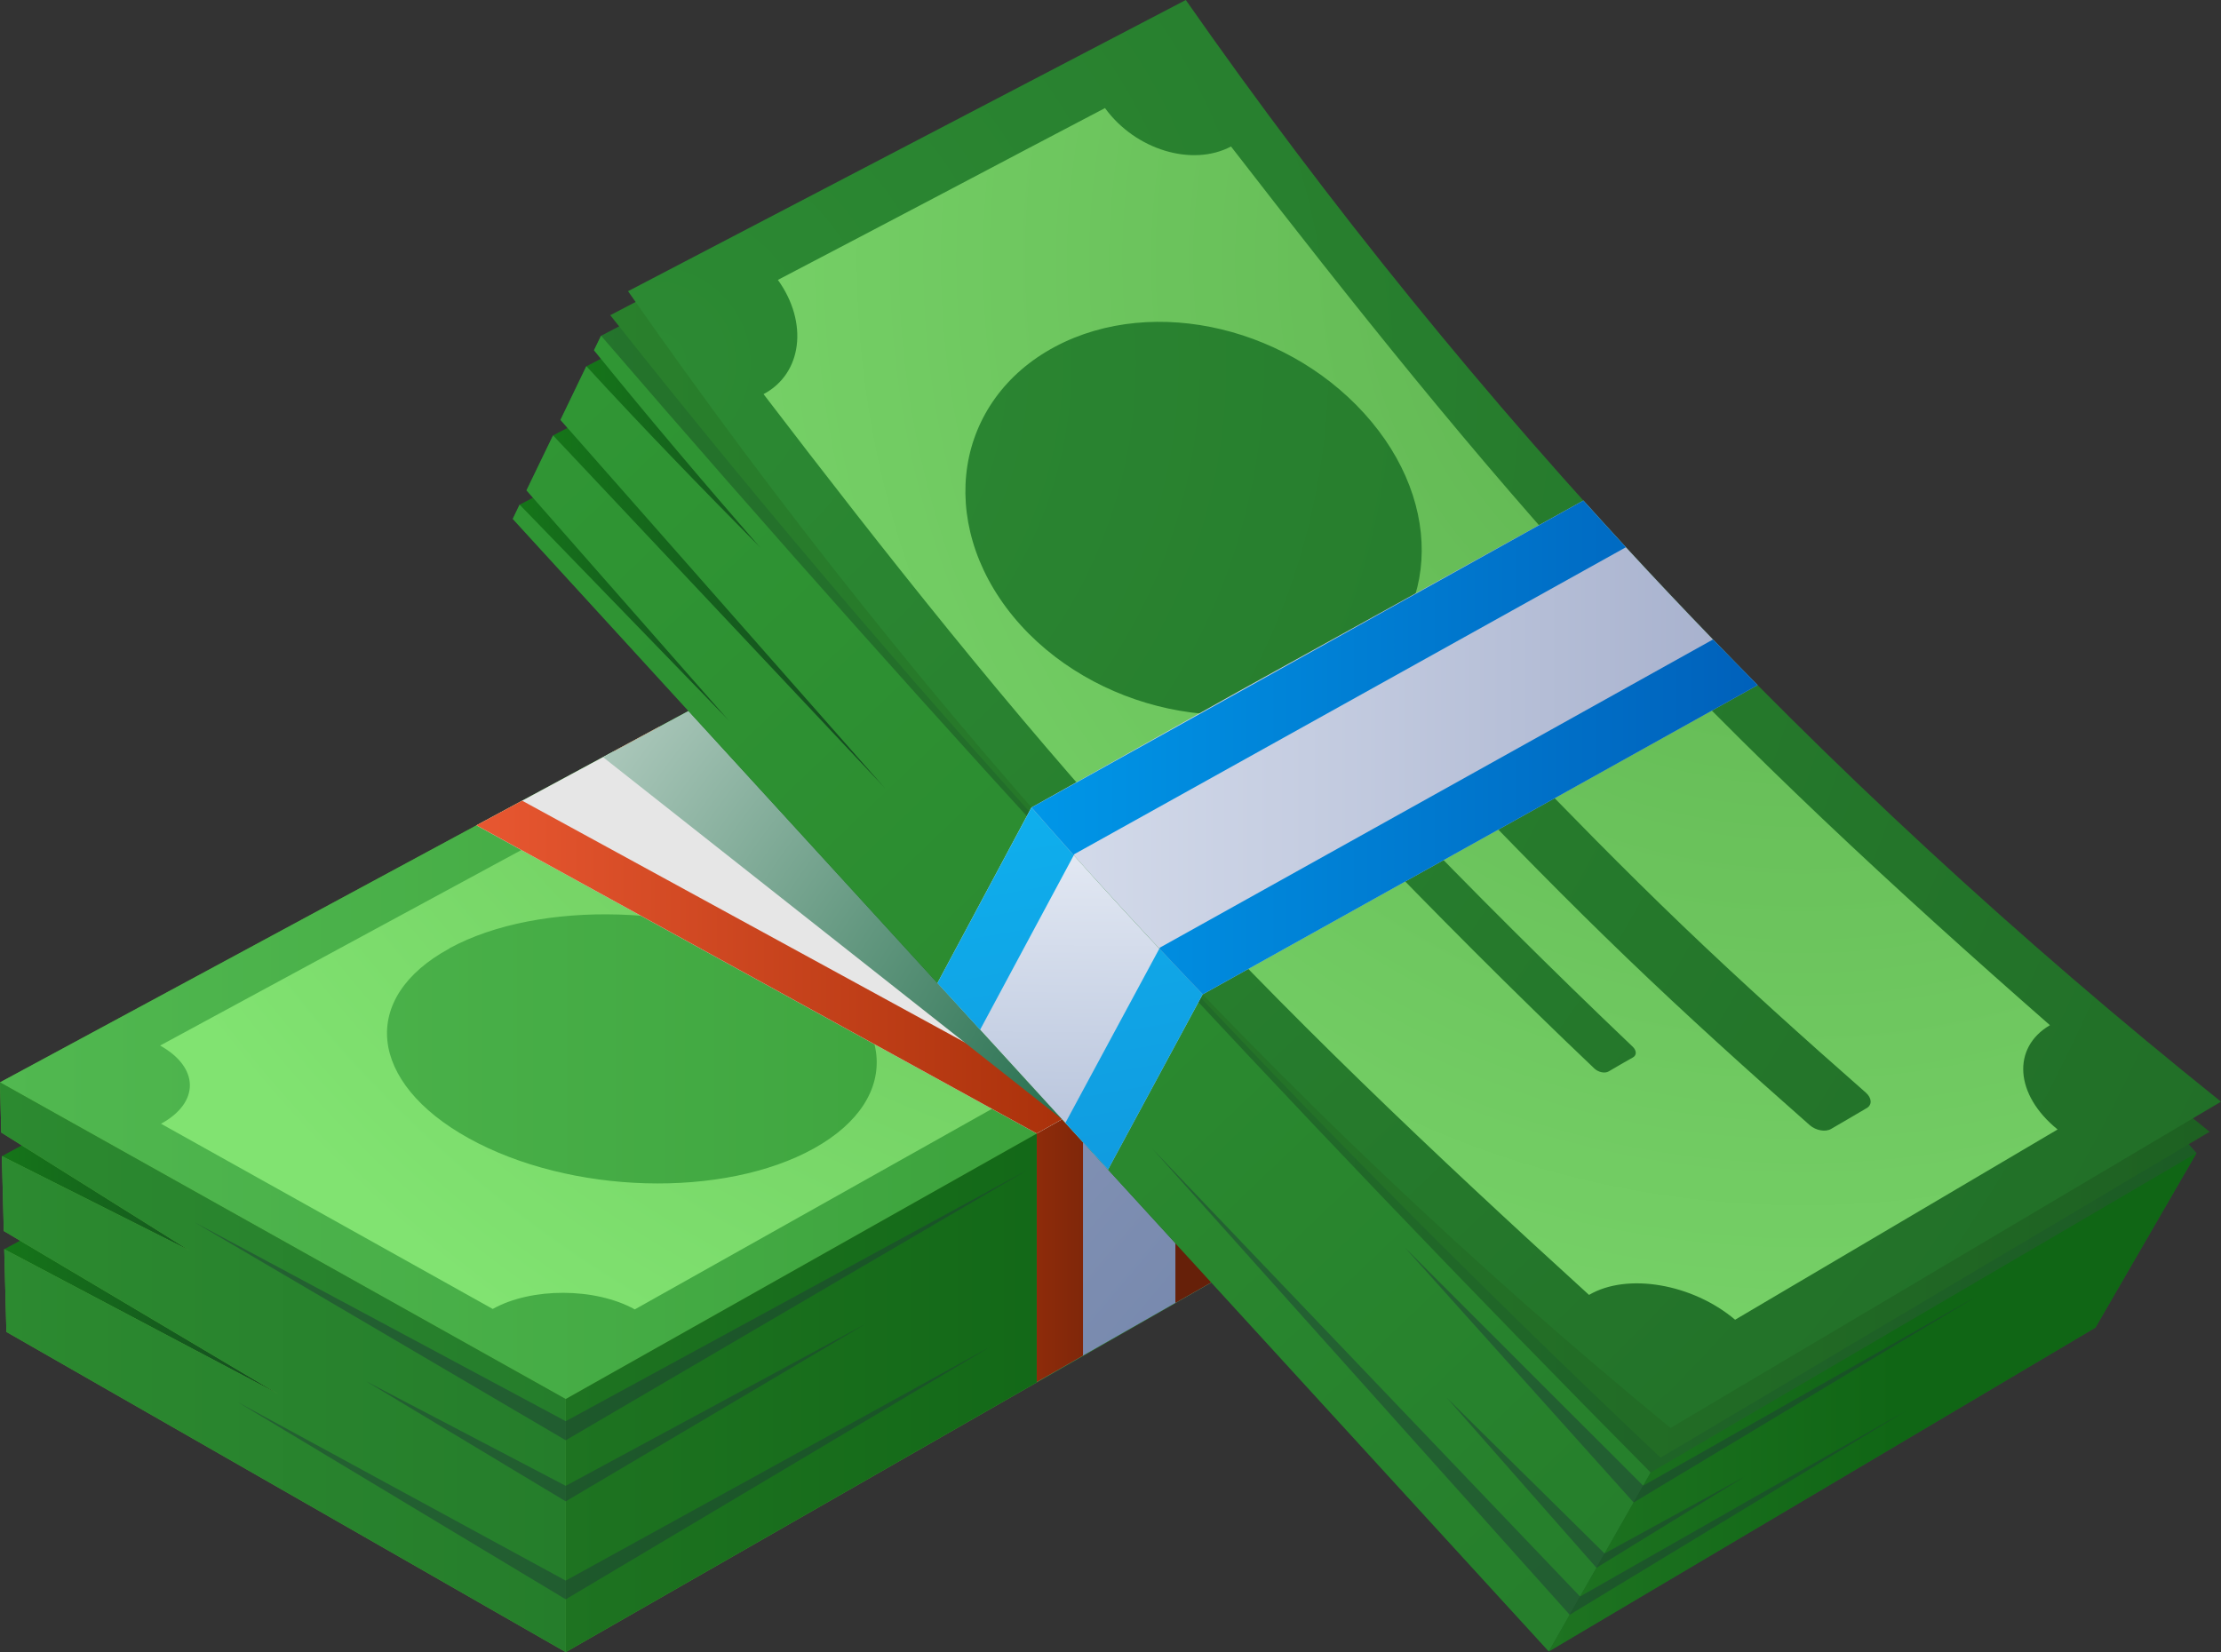 <?xml version="1.0" encoding="UTF-8"?><svg xmlns="http://www.w3.org/2000/svg" xmlns:xlink="http://www.w3.org/1999/xlink" viewBox="0 0 298.76 222.29"><rect x="0" y="0" width="298.76" height="222.29" fill="#333333" stroke="none"/><defs><linearGradient id="linear-gradient" x1=".57" y1="175.37" x2="42.9" y2="175.37" gradientUnits="userSpaceOnUse"><stop offset="0" stop-color="#157519"/><stop offset="1" stop-color="#154522"/></linearGradient><linearGradient id="linear-gradient-2" x1=".25" y1="162.85" x2="42.58" y2="162.85" xlink:href="#linear-gradient"/><linearGradient id="linear-gradient-3" x1="0" y1="126.51" x2="225.34" y2="126.51" gradientUnits="userSpaceOnUse"><stop offset="0" stop-color="#51b850"/><stop offset="1" stop-color="#309631"/></linearGradient><linearGradient id="linear-gradient-4" x1="0" y1="183.96" x2="76.1" y2="183.96" gradientUnits="userSpaceOnUse"><stop offset="0" stop-color="#2c8a30"/><stop offset="1" stop-color="#257d2b"/></linearGradient><linearGradient id="linear-gradient-5" x1="76.1" y1="163.2" x2="225.34" y2="163.2" gradientUnits="userSpaceOnUse"><stop offset="0" stop-color="#1e7321"/><stop offset=".54" stop-color="#106615"/></linearGradient><linearGradient id="linear-gradient-6" x1="167.44" y1="175.43" x2="71.79" y2="94.19" gradientUnits="userSpaceOnUse"><stop offset="0" stop-color="#7688ad"/><stop offset=".39" stop-color="#8594b6"/><stop offset="1" stop-color="#a5afcc"/></linearGradient><linearGradient id="linear-gradient-7" x1="139.46" y1="162.23" x2="164.33" y2="162.23" gradientUnits="userSpaceOnUse"><stop offset="0" stop-color="#8e2b0a"/><stop offset=".71" stop-color="#662009"/></linearGradient><radialGradient id="radial-gradient" cx="171.55" cy="29.72" fx="171.55" fy="29.72" r="180.27" gradientUnits="userSpaceOnUse"><stop offset="0" stop-color="#5cb04d"/><stop offset="1" stop-color="#81e371"/></radialGradient><linearGradient id="linear-gradient-8" x1="64.09" y1="125.16" x2="164.33" y2="125.16" gradientUnits="userSpaceOnUse"><stop offset="0" stop-color="#e85731"/><stop offset="1" stop-color="#992700"/></linearGradient><radialGradient id="radial-gradient-2" cx="164.97" cy="158.08" fx="164.97" fy="158.08" r="151.01" gradientUnits="userSpaceOnUse"><stop offset="0" stop-color="#00562f"/><stop offset="1" stop-color="#fff"/></radialGradient><linearGradient id="linear-gradient-9" x1="69.89" y1="84.81" x2="104.73" y2="84.81" xlink:href="#linear-gradient"/><linearGradient id="linear-gradient-10" x1="74.39" y1="81.86" x2="121.4" y2="81.86" xlink:href="#linear-gradient"/><linearGradient id="linear-gradient-11" x1="78.88" y1="66.18" x2="113.71" y2="66.18" xlink:href="#linear-gradient"/><linearGradient id="linear-gradient-12" x1="68.97" y1="129.28" x2="295.47" y2="129.28" gradientUnits="userSpaceOnUse"><stop offset="0" stop-color="#25752c"/><stop offset="1" stop-color="#1c5c25"/></linearGradient><linearGradient id="linear-gradient-13" x1="71.92" y1="57.59" x2="228.47" y2="221.5" gradientUnits="userSpaceOnUse"><stop offset="0" stop-color="#309634"/><stop offset="1" stop-color="#257d2b"/></linearGradient><linearGradient id="linear-gradient-14" x1="208.34" y1="188.67" x2="295.47" y2="188.67" xlink:href="#linear-gradient-5"/><linearGradient id="linear-gradient-15" x1="82.1" y1="117.22" x2="297.24" y2="117.22" gradientUnits="userSpaceOnUse"><stop offset="0" stop-color="#29802c"/><stop offset="1" stop-color="#1e6122"/></linearGradient><radialGradient id="radial-gradient-3" cx="88" cy="48.85" fx="88" fy="48.85" r="241.86" gradientUnits="userSpaceOnUse"><stop offset="0" stop-color="#2c8a33"/><stop offset="1" stop-color="#216e27"/></radialGradient><radialGradient id="radial-gradient-4" cx="242.48" cy="34.95" fx="242.48" fy="34.95" r="169.64" gradientUnits="userSpaceOnUse"><stop offset="0" stop-color="#5cb04d"/><stop offset="1" stop-color="#7ad66b"/></radialGradient><linearGradient id="linear-gradient-16" x1="138.75" y1="100.57" x2="236.42" y2="100.57" gradientUnits="userSpaceOnUse"><stop offset="0" stop-color="#d5dceb"/><stop offset=".38" stop-color="#c5cde1"/><stop offset="1" stop-color="#a5afcc"/></linearGradient><linearGradient id="linear-gradient-17" x1="143.6" y1="162.62" x2="144.42" y2="91.08" gradientUnits="userSpaceOnUse"><stop offset="0" stop-color="#acbad6"/><stop offset=".25" stop-color="#c1cce1"/><stop offset=".74" stop-color="#e8edf6"/><stop offset="1" stop-color="#f8faff"/></linearGradient><linearGradient id="linear-gradient-18" x1="136.32" y1="89.45" x2="149.4" y2="164.26" gradientUnits="userSpaceOnUse"><stop offset="0" stop-color="#0fb6f2"/><stop offset="1" stop-color="#1099de"/></linearGradient><linearGradient id="linear-gradient-19" x1="105.24" y1="100.57" x2="280.73" y2="100.57" gradientUnits="userSpaceOnUse"><stop offset="0" stop-color="#00a9f7"/><stop offset="1" stop-color="#0048a6"/></linearGradient></defs><g isolation="isolate"><g id="Layer_1"><g><g><polygon points="224.33 134.96 166.6 167.51 213.28 129.21 224.33 134.96 224.33 134.96" fill="#39602e" fill-rule="evenodd"/><polygon points="224.74 122.31 167.02 154.85 213.7 116.55 224.74 122.31 224.74 122.31" fill="#39602e" fill-rule="evenodd"/><polygon points="225.15 109.81 167.43 142.35 214.11 104.05 225.15 109.81 225.15 109.81" fill="#39602e" fill-rule="evenodd"/><polygon points=".57 168.08 42.9 191.79 17.49 158.95 .57 168.08 .57 168.08" fill="url(#linear-gradient)" fill-rule="evenodd"/><polygon points=".25 155.56 42.58 179.26 17.17 146.43 .25 155.56 .25 155.56" fill="url(#linear-gradient-2)" fill-rule="evenodd"/><polygon points="0 145.63 .17 152.38 25.5 168.26 .25 155.56 .51 165.63 37.51 187.61 .57 168.08 .86 179.21 76.1 222.29 224.25 137.45 224.33 134.96 206.15 143.7 224.43 131.74 224.74 122.31 176.5 148.22 224.85 119.21 225.15 109.81 191.32 127.41 225.28 105.92 225.34 104.11 149.86 64.78 0 145.63 0 145.63" fill="#4a9d35" fill-rule="evenodd"/><polygon points="0 145.63 76.1 188.24 225.34 104.11 149.86 64.78 0 145.63 0 145.63" fill="url(#linear-gradient-3)" fill-rule="evenodd"/><polygon points="76.1 188.24 76.1 222.29 .86 179.21 .57 168.08 37.51 187.61 .51 165.63 .25 155.56 25.5 168.26 .17 152.38 0 145.63 76.1 188.24 76.1 188.24" fill="url(#linear-gradient-4)" fill-rule="evenodd"/><polygon points="76.1 188.24 225.34 104.11 225.28 105.92 191.32 127.41 225.15 109.81 224.85 119.21 176.5 148.22 224.74 122.31 224.43 131.74 206.15 143.7 224.33 134.96 224.25 137.45 76.1 222.29 76.1 188.24 76.1 188.24" fill="url(#linear-gradient-5)" fill-rule="evenodd"/><polygon points="164.33 138.5 139.46 152.52 139.46 185.95 164.33 171.76 164.33 138.5 164.33 138.5" fill="url(#linear-gradient-6)" fill-rule="evenodd"/><path d="M139.46,152.52v33.43l6.22-3.55v-33.39l-6.22,3.5h0Zm18.65-10.51v33.3l6.22-3.55v-33.26l-6.22,3.5h0Z" fill="url(#linear-gradient-7)" fill-rule="evenodd"/><path d="M21.54,140.68c19.81-10.73,39.64-21.46,59.42-32.17,19.81-10.73,39.62-21.46,59.42-32.19,5.25,2.78,13.84,2.7,19.06-.14,7.39,3.86,14.78,7.73,22.15,11.58,7.37,3.85,14.76,7.72,22.13,11.57-5.21,2.91-5.16,7.56,.11,10.32-19.74,11.1-39.48,22.19-59.22,33.27-19.74,11.09-39.48,22.17-59.22,33.26-5.32-2.95-13.9-2.98-19.11-.06-7.44-4.15-14.87-8.31-22.31-12.46-7.44-4.15-14.87-8.31-22.31-12.46,5.23-2.85,5.16-7.58-.14-10.53h0Zm38.92-13.09c6.07-3.3,14.33-4.79,22.74-4.54,8.38,.25,17,2.2,23.77,5.88,6.77,3.67,10.42,8.37,10.91,12.99,.48,4.62-2.28,9.18-8.34,12.57-6.06,3.39-14.31,4.96-22.71,4.72-8.41-.24-16.98-2.29-23.77-6.05-6.79-3.76-10.47-8.51-10.95-13.12-.48-4.62,2.29-9.14,8.36-12.43h0Zm50.32-11.98c7.94-4.34,15.84-8.69,23.77-13.04,7.93-4.35,15.87-8.7,23.82-13.06,.75-.41,2.01-.44,2.79-.03,1.63,.86,3.27,1.73,4.91,2.59,.76,.4,.77,1.08,0,1.51-7.95,4.38-15.86,8.74-23.77,13.1-7.95,4.38-15.86,8.73-23.82,13.1-.77,.42-1.98,.41-2.75,0-1.64-.88-3.31-1.76-4.96-2.65-.77-.42-.78-1.09,0-1.52h0Zm14.85,8.48c10.74-5.95,21.52-11.9,32.29-17.85,.5-.28,1.37-.29,1.89-.01,1.12,.6,2.24,1.18,3.36,1.77,.52,.27,.49,.75,0,1.02-10.77,5.97-21.54,11.95-32.29,17.91-.52,.29-1.34,.3-1.87,.01-1.11-.59-2.23-1.22-3.34-1.81-.54-.29-.57-.75-.04-1.04h0Z" fill="url(#radial-gradient)" fill-rule="evenodd"/><polygon points="64.09 111.05 139.46 152.52 164.33 138.5 164.33 138.22 88.66 97.8 64.09 111.05 64.09 111.05" fill="#e6e6e6" fill-rule="evenodd"/><path d="M82.51,101.11c25.2,13.56,50.4,27.12,75.6,40.68v.21l6.22-3.5v-.29l-75.67-40.42-6.14,3.31h0Zm63.17,47.83c-25.15-13.74-50.3-27.47-75.45-41.21l-6.14,3.31,75.37,41.47,6.22-3.5v-.07h0Z" fill="url(#linear-gradient-8)" fill-rule="evenodd"/><polygon points="26.17 164.46 76.1 191.22 138.16 157.44 76.1 193.79 26.17 164.46 26.17 164.46" fill="#1f3f37" fill-rule="evenodd" opacity=".5"/><polygon points="49.26 185.86 76.1 199.92 116.46 178.12 76.1 202.01 49.26 185.86 49.26 185.86" fill="#1f3f37" fill-rule="evenodd" opacity=".5"/><polygon points="32.01 188.67 76.1 215.19 133.18 181.22 76.1 212.67 32.01 188.67 32.01 188.67" fill="#1f3f37" fill-rule="evenodd" opacity=".5"/><polygon points="142.86 150.6 81.11 101.87 97.18 93.2 142.86 150.6" fill="url(#radial-gradient-2)" fill-rule="evenodd" mix-blend-mode="multiply"/></g><g><polygon points="77.75 63.8 69.89 67.91 104.73 105.81 77.75 63.8 77.75 63.8" fill="url(#linear-gradient-9)" fill-rule="evenodd"/><polygon points="82.25 54.48 74.39 58.59 121.4 109.24 82.25 54.48 82.25 54.48" fill="url(#linear-gradient-10)" fill-rule="evenodd"/><polygon points="86.74 45.18 78.88 49.29 113.71 87.19 86.74 45.18 86.74 45.18" fill="url(#linear-gradient-11)" fill-rule="evenodd"/><path d="M80.86,45.18l-.95,1.96c7.23,8.93,14.74,17.78,22.4,26.59-7.91-7.99-15.76-16.08-23.43-24.44l-3.48,7.22,43.72,49.63-44.72-47.54-3.57,7.39,27.31,31.08-28.24-29.15-.92,1.91L208.34,222.2l73.53-43.57,13.6-23.49-11.98-13.7L97.74,36.36l-16.89,8.82h0Z" fill="url(#linear-gradient-12)" fill-rule="evenodd"/><path d="M80.86,45.18c45.19,52.48,92.19,103.51,141.18,152.95l-13.7,24.07L68.97,69.81l.92-1.91,28.24,29.15-27.31-31.08,3.57-7.39,44.72,47.54-43.72-49.63,3.48-7.22c7.67,8.36,15.52,16.45,23.43,24.44-7.66-8.81-15.17-17.66-22.4-26.59l.95-1.96h0Z" fill="url(#linear-gradient-13)" fill-rule="evenodd"/><polygon points="222.04 198.13 295.47 155.14 281.87 178.63 208.34 222.2 222.04 198.13 222.04 198.13" fill="url(#linear-gradient-14)" fill-rule="evenodd"/><path d="M89.96,38.3l-7.87,4.11c42.43,53.67,89.6,104.87,141.28,153.72l73.86-43.85-5.52-4.47L89.96,38.3h0Z" fill="url(#linear-gradient-15)" fill-rule="evenodd"/><path d="M84.48,39.18c40.41,57.88,86.88,109.15,140.23,152.95l74.05-43.9C244.15,104.46,197.89,54.94,159.51,0L84.48,39.18h0Z" fill="url(#radial-gradient-3)" fill-rule="evenodd"/><path d="M165.59,19.71c16.16,20.88,32.7,41.74,50.85,61.44,18.35,19.92,38.44,38.5,59.31,56.79-5.14,3.02-4.74,9.36,1.03,14.03-7.22,4.27-14.47,8.54-21.69,12.8-7.23,4.26-14.46,8.53-21.69,12.8-5.72-4.84-14.51-6.36-19.65-3.34-20.79-18.91-40.98-38.04-59.53-58.39-18.4-20.18-35.18-41.44-51.51-62.81,5.23-2.77,6.04-9.66,1.93-15.37,7.33-3.84,14.69-7.69,22.01-11.55,7.32-3.86,14.64-7.72,21.99-11.57,4.07,5.61,11.72,7.94,16.95,5.17h0Zm18.9,37.04c5.23,6.28,7.38,13.43,6.6,19.85-.78,6.45-4.51,12.31-11.12,15.98-6.61,3.68-14.89,4.45-22.82,2.75-7.93-1.7-15.56-5.96-20.83-12.35-5.27-6.4-7.23-13.74-6.19-20.33,1.04-6.57,5.1-12.44,11.79-16,6.68-3.56,14.72-4.18,22.37-2.34,7.69,1.85,14.98,6.17,20.21,12.45h0Zm18.62,44.44c7.58,7.86,15.26,15.72,23.19,23.32,8,7.67,16.26,15.1,24.68,22.5,.81,.71,.88,1.64,.13,2.08-1.63,.95-3.2,1.89-4.82,2.82-.75,.43-2.03,.2-2.85-.52-8.42-7.42-16.69-14.89-24.66-22.56-7.97-7.66-15.64-15.51-23.23-23.42-.72-.75-.69-1.73,.09-2.15,1.61-.88,3.21-1.79,4.82-2.69,.75-.42,1.92-.15,2.66,.62h0Zm-15.34,7.93c10.33,10.74,20.95,21.33,31.86,31.72,.53,.51,.55,1.15,.02,1.44-1.1,.61-2.16,1.24-3.26,1.88-.51,.3-1.37,.12-1.91-.38-10.93-10.39-21.52-21.04-31.86-31.78-.5-.52-.47-1.17,.04-1.46,1.1-.63,2.18-1.24,3.28-1.84,.51-.28,1.33-.09,1.82,.42h0Z" fill="url(#radial-gradient-4)" fill-rule="evenodd"/><path d="M147.05,117.97c4.74,5.24,9.55,10.41,14.42,15.5,.1,.11,.21,.21,.31,.32l51.36-28.63,3.13-1.75,3.74-2.08,16.42-9.15c-8.04-8.12-15.85-16.4-23.44-24.83l-28.22,15.62-2.35,1.3-3.65,2.02-.2,.11-11.95,6.62-27.87,15.63c1.61,1.84,3.24,3.68,4.87,5.51,1.14,1.28,2.28,2.55,3.43,3.82h0Z" fill="url(#linear-gradient-16)" fill-rule="evenodd"/><path d="M161.47,133.47c-4.87-5.09-9.68-10.26-14.42-15.5-1.15-1.27-2.29-2.54-3.43-3.82-1.63-1.83-3.25-3.66-4.87-5.51l-12.65,23.63,22.95,25.09,12.73-23.58c-.1-.11-.21-.21-.31-.32h0Z" fill="url(#linear-gradient-17)" fill-rule="evenodd"/><path d="M155.95,127.64c-4.21,7.82-8.43,15.64-12.64,23.45l5.74,6.27,12.73-23.58c-.1-.11-.21-.21-.31-.32-1.85-1.93-3.69-3.88-5.52-5.83h0Zm-24.11,10.91c4.2-7.83,8.4-15.65,12.6-23.48-.27-.3-.54-.61-.82-.91-1.63-1.83-3.25-3.66-4.87-5.51l-12.65,23.63,5.74,6.27h0Z" fill="url(#linear-gradient-18)" fill-rule="evenodd"/><path d="M144.51,114.93c24.73-13.77,49.46-27.53,74.2-41.3-1.92-2.09-3.83-4.18-5.72-6.28l-74.23,41.3c1.61,1.84,3.24,3.68,4.87,5.51,.27,.31,.54,.61,.82,.91,.02-.05,.05-.09,.07-.14h0Zm85.92-28.89c-24.8,13.82-49.6,27.64-74.4,41.46-.02,.05-.05,.09-.07,.14,1.83,1.95,3.67,3.9,5.52,5.83,.1,.11,.21,.21,.31,.32l74.65-41.61c-2.01-2.03-4.01-4.08-6-6.13h0Z" fill="url(#linear-gradient-19)" fill-rule="evenodd"/><polygon points="155.02 154.57 211.15 217.27 256.33 189.85 212.54 214.81 155.02 154.57 155.02 154.57" fill="#1f3f37" fill-rule="evenodd" opacity=".5"/><polygon points="214.75 210.95 194.63 188.08 215.84 209.02 234.67 198.69 214.75 210.95 214.75 210.95" fill="#1f3f37" fill-rule="evenodd" opacity=".5"/><polygon points="188.98 167.86 219.75 202.16 265.9 174.41 221.03 199.9 188.98 167.86 188.98 167.86" fill="#1f3f37" fill-rule="evenodd" opacity=".5"/></g></g></g></g></svg>